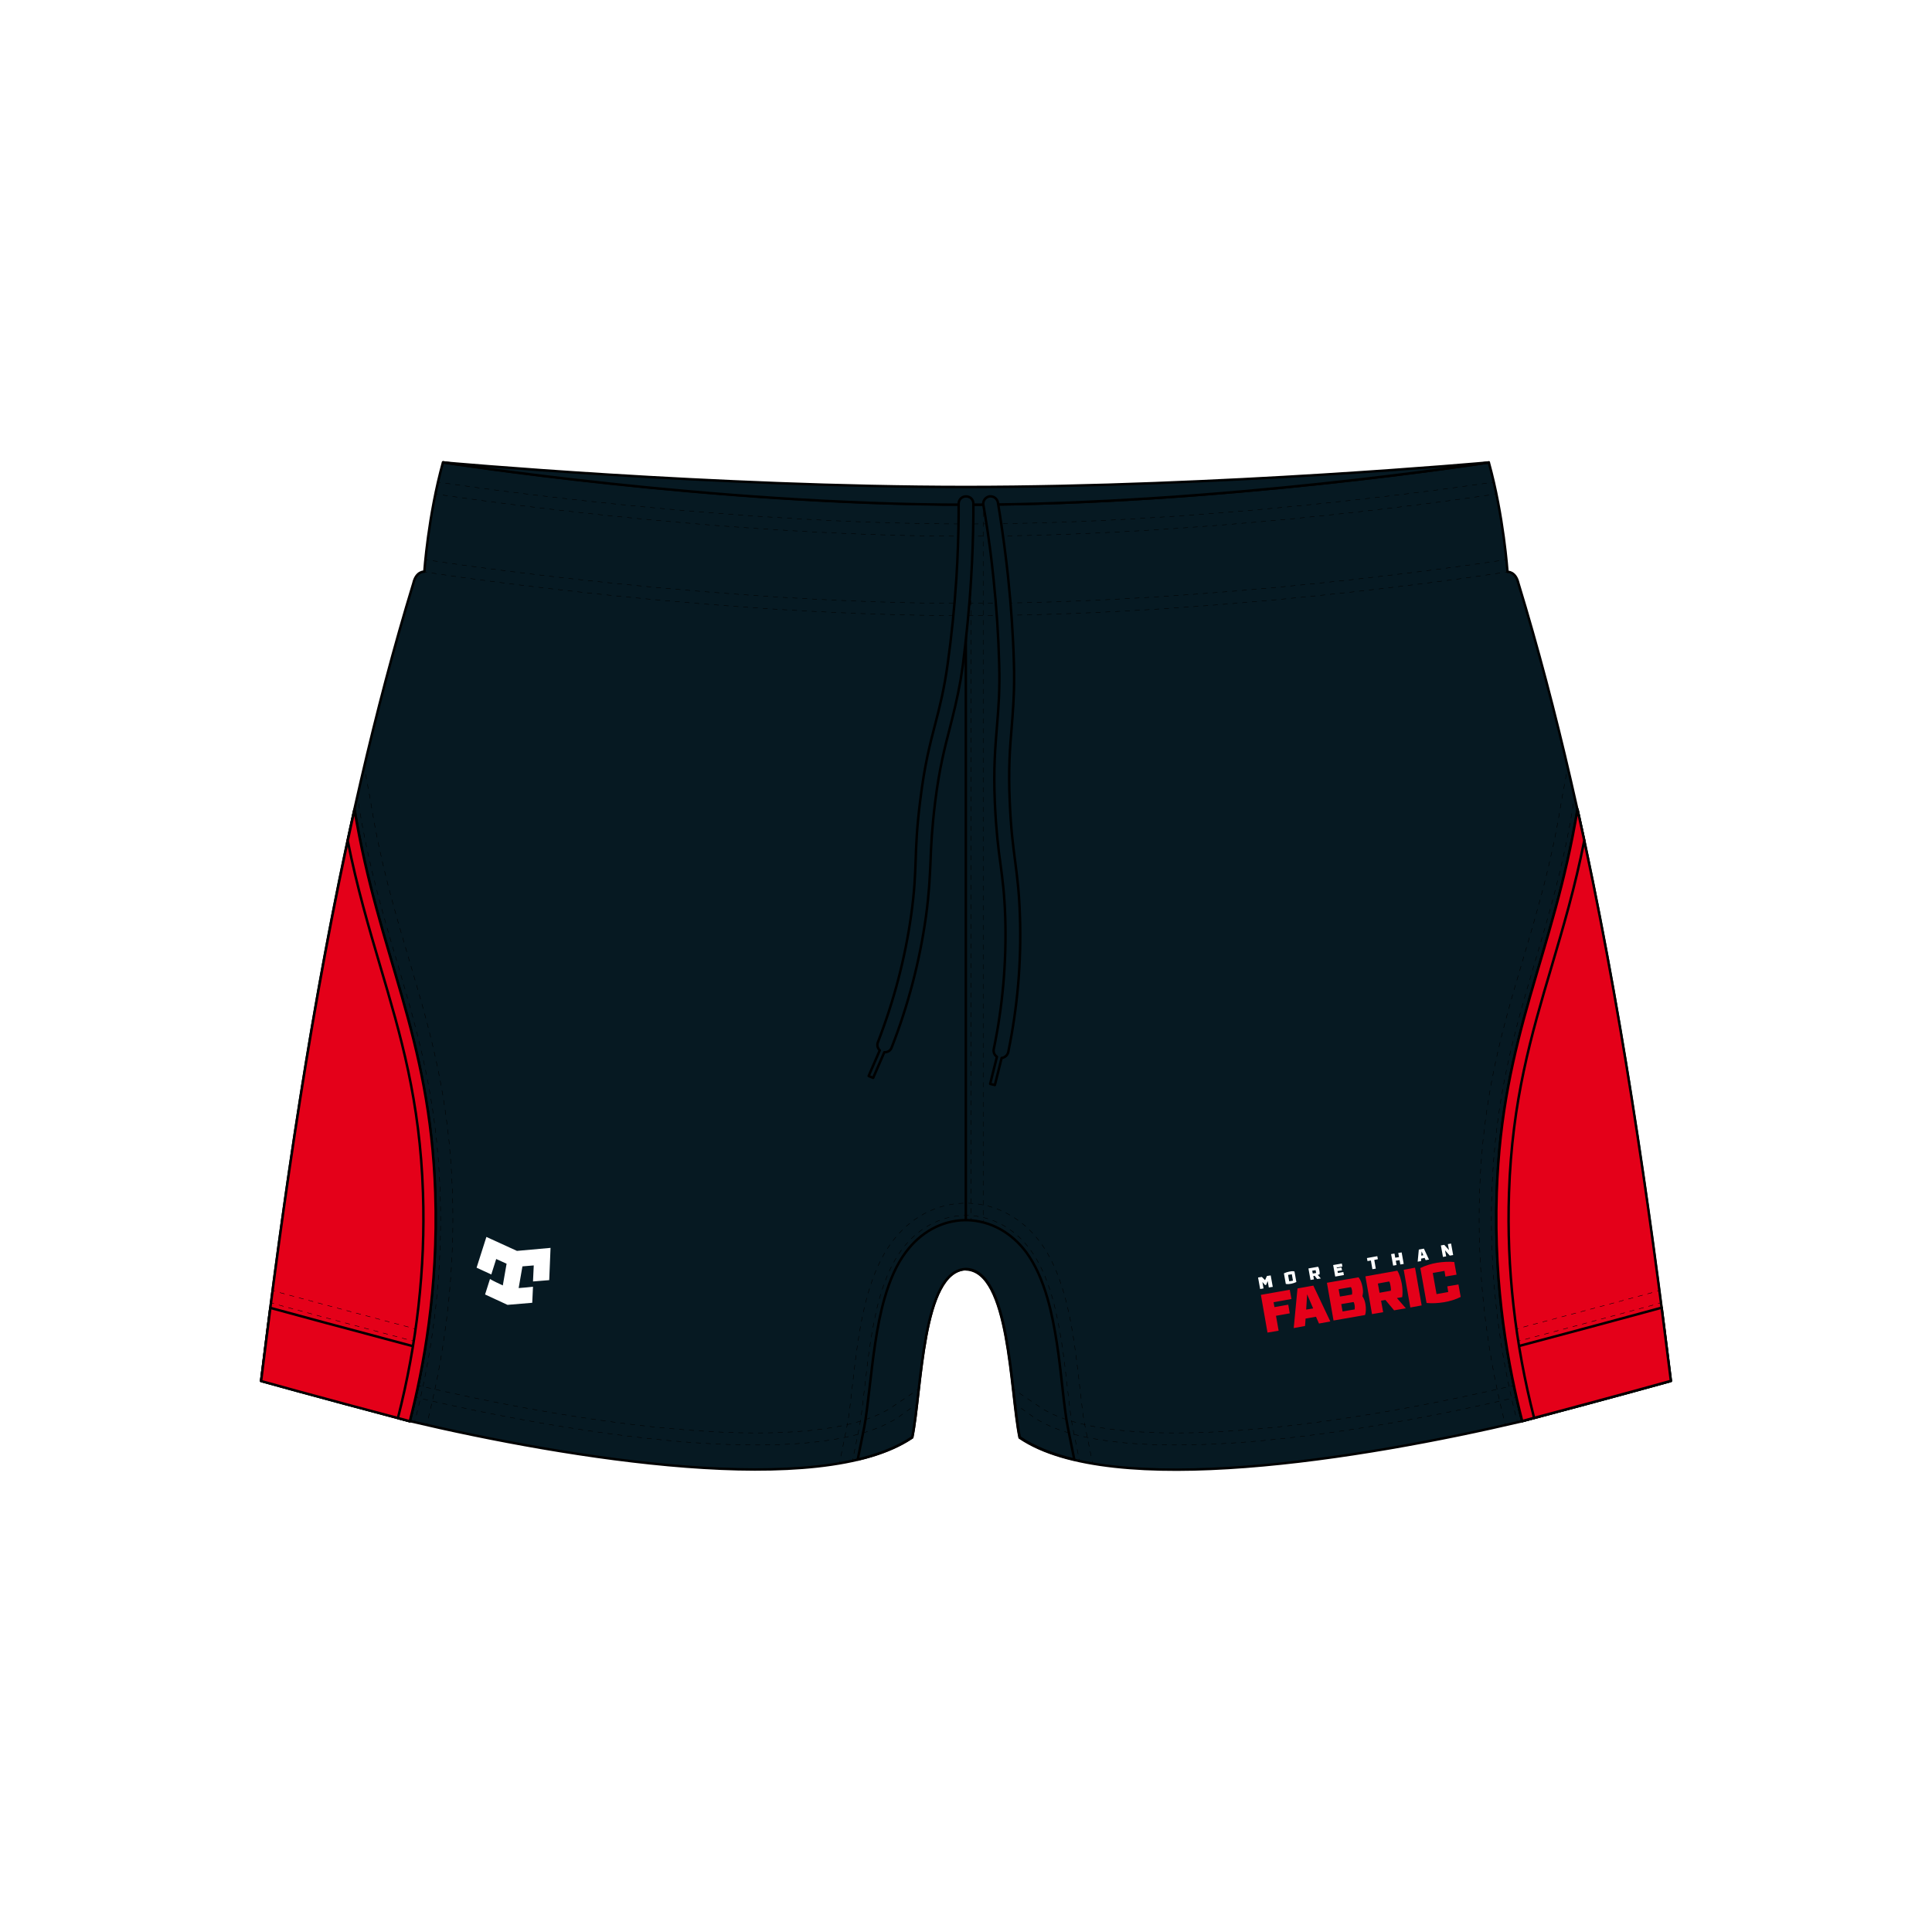 <?xml version="1.0" encoding="utf-8"?>
<!-- Generator: Adobe Illustrator 29.6.1, SVG Export Plug-In . SVG Version: 9.03 Build 0)  -->
<!DOCTYPE svg PUBLIC "-//W3C//DTD SVG 1.1//EN" "http://www.w3.org/Graphics/SVG/1.1/DTD/svg11.dtd">
<svg version="1.1" id="Layer_1" xmlns:x="http://ns.adobe.com/Extensibility/1.0/" xmlns:i="http://ns.adobe.com/AdobeIllustrator/10.0/" xmlns:graph="http://ns.adobe.com/Graphs/1.0/"
	 xmlns="http://www.w3.org/2000/svg" xmlns:xlink="http://www.w3.org/1999/xlink" x="0px" y="0px" viewBox="0 0 1024 1024"
	 style="enable-background:new 0 0 1024 1024;" xml:space="preserve">
<style type="text/css">
	.Drop_x0020_Shadow{fill:none;}
	.Round_x0020_Corners_x0020_2_x0020_pt{fill:#FFFFFF;stroke:#231F20;stroke-miterlimit:10;}
	.Live_x0020_Reflect_x0020_X{fill:none;}
	.Bevel_x0020_Soft{fill:url(#SVGID_1_);}
	.Dusk{fill:#FFFFFF;}
	.Foliage_GS{fill:#FFDD00;}
	.Pompadour_GS{fill-rule:evenodd;clip-rule:evenodd;fill:#44ADE2;}
	.st0{fill:#FFFFFF;}
	.st1{fill:#061922;stroke:#000000;stroke-width:1.298;stroke-linecap:round;stroke-linejoin:round;stroke-miterlimit:10;}
	.st2{fill:#E40019;stroke:#000000;stroke-width:1.298;stroke-linecap:round;stroke-linejoin:round;stroke-miterlimit:10;}
	.st3{clip-path:url(#XMLID_00000085954793502541728060000006176566371192060579_);}
	.st4{fill-rule:evenodd;clip-rule:evenodd;fill:#FFFFFF;}
	.st5{fill:#E40019;}
	.st6{fill:none;stroke:#000000;stroke-width:0.227;stroke-miterlimit:10;}
	.st7{fill:none;stroke:#000000;stroke-width:0.227;stroke-miterlimit:10;stroke-dasharray:2.598,2.598;}
	.st8{fill:none;stroke:#000000;stroke-width:0.227;stroke-miterlimit:10;stroke-dasharray:2.606,2.606;}
	.st9{fill:none;stroke:#000000;stroke-width:0.227;stroke-miterlimit:10;stroke-dasharray:2.591,2.591;}
	.st10{fill:none;stroke:#000000;stroke-width:0.227;stroke-miterlimit:10;stroke-dasharray:2.596,2.596;}
	.st11{fill:none;stroke:#000000;stroke-width:0.227;stroke-miterlimit:10;stroke-dasharray:2.601,2.601;}
	.st12{fill:none;stroke:#000000;stroke-width:0.227;stroke-miterlimit:10;stroke-dasharray:2.589,2.589;}
	.st13{fill:none;stroke:#000000;stroke-width:0.227;stroke-miterlimit:10;stroke-dasharray:2.618,2.618;}
	.st14{fill:none;stroke:#000000;stroke-width:0.227;stroke-miterlimit:10;stroke-dasharray:2.619,2.619;}
	.st15{fill:none;stroke:#000000;stroke-width:0.227;stroke-miterlimit:10;stroke-dasharray:2.578,2.578;}
	.st16{fill:none;stroke:#000000;stroke-width:0.227;stroke-miterlimit:10;stroke-dasharray:2.602,2.602;}
	.st17{fill:none;stroke:#000000;stroke-width:0.227;stroke-miterlimit:10;stroke-dasharray:2.616,2.616;}
	.st18{fill:none;stroke:#000000;stroke-width:0.227;stroke-miterlimit:10;stroke-dasharray:2.599,2.599;}
	.st19{fill:none;stroke:#000000;stroke-width:0.227;stroke-miterlimit:10;stroke-dasharray:2.614,2.614;}
	.st20{fill:none;stroke:#000000;stroke-width:0.227;stroke-miterlimit:10;stroke-dasharray:2.6,2.6;}
</style>
<linearGradient id="SVGID_1_" gradientUnits="userSpaceOnUse" x1="0" y1="0" x2="0.707" y2="0.707">
	<stop  offset="0" style="stop-color:#DEDFE3"/>
	<stop  offset="0.178" style="stop-color:#DADBDF"/>
	<stop  offset="0.361" style="stop-color:#CECFD3"/>
	<stop  offset="0.546" style="stop-color:#B9BCBF"/>
	<stop  offset="0.732" style="stop-color:#9CA0A2"/>
	<stop  offset="0.918" style="stop-color:#787D7E"/>
	<stop  offset="1" style="stop-color:#656B6C"/>
</linearGradient>
<rect class="st0" width="1024" height="1024"/>
<g>
	<path id="BASE" class="st1" d="M512,672.7c-23.4,0.7-23.4,64.2-28.5,89.2c-48.6,33-182.2,11.1-266.3-8.7
		c-51.7-13.7-78.8-21.3-78.8-21.3c16.4-133.6,39.4-287.6,80.7-422.8c1.5-6.5,5.8-6.1,5.8-6.1s2-29.6,9.9-58
		c0,0,143.1,22.4,277.1,22.4V672.7z M512,267.5c134,0,277.1-22.4,277.1-22.4c7.9,28.4,9.9,58,9.9,58s4.3-0.4,5.8,6.1
		c41.3,135.2,64.3,289.2,80.7,422.8c0,0-27.1,7.6-78.8,21.3c-84.1,19.8-217.7,41.7-266.3,8.7c-5.1-25-5.1-88.5-28.5-89.2V267.5z"/>
	<path id="SIDE_PANEL" class="st2" d="M230.7,632.3c1.7,51.1-6.4,93.2-13.5,120.9c-51.7-13.7-78.8-21.3-78.8-21.3
		c11.7-95.3,26.8-201,49.5-302.9C200.6,506.3,227.9,548.3,230.7,632.3z M793.3,632.3c-1.7,51.1,6.4,93.2,13.5,120.9
		c51.7-13.7,78.8-21.3,78.8-21.3c-11.7-95.3-26.8-201-49.5-302.9C823.4,506.3,796.1,548.3,793.3,632.3z"/>
	<path id="LOWER_SIDE_PANEL" class="st2" d="M138.4,732c0,0,27.1,7.6,78.8,21.3c2.7-10.7,5.6-23.5,8-38.1
		c-41-10.9-72.1-19.3-81.9-22C141.6,706.2,140,719.2,138.4,732z M880.7,693.1c-9.8,2.7-40.9,11.1-81.9,22c2.4,14.6,5.3,27.4,8,38.1
		c51.7-13.7,78.8-21.3,78.8-21.3C884,719.2,882.4,706.2,880.7,693.1z"/>
	<path id="PIPING" class="st2" d="M230.7,632.3c-2.8-84-30.1-125.9-42.8-203.2c-1.2,5.5-2.4,11-3.6,16.5c4.9,24.7,11.2,46,17.3,66.7
		c10.8,36.5,21,70.9,22.6,120.2c1.3,39.6-3.2,79.6-13.3,119.1c2.1,0.5,4.1,1.1,6.3,1.7C224.3,725.5,232.4,683.3,230.7,632.3z
		 M806.8,753.2c2.1-0.6,4.2-1.1,6.3-1.7c-10.1-39.4-14.6-79.5-13.3-119.1c1.6-49.3,11.8-83.7,22.6-120.2
		c6.1-20.7,12.4-41.9,17.3-66.7c-1.2-5.5-2.4-11-3.6-16.5c-12.7,77.3-40,119.2-42.8,203.2C791.6,683.3,799.7,725.5,806.8,753.2z"/>
	<path id="GUSSET" class="st1" d="M512,646.7l0.8,0c12.2,0.4,23.3,6.5,31.2,17.1c4.6,6.3,8.3,14.3,11.2,24.4c4.3,15,6.3,32.5,8,48
		c0.9,8.1,1.8,15.7,2.8,20.5l3.4,16.9c-11.4-2.7-21.2-6.5-28.9-11.8c-5.1-25-5.1-88.5-28.5-89.2c-23.4,0.7-23.4,64.2-28.5,89.2
		c-7.7,5.2-17.5,9.1-28.9,11.8l3.4-16.9c1-4.8,1.8-12.4,2.8-20.5c1.8-15.4,3.7-33,8-48c2.9-10.1,6.5-18.1,11.2-24.4
		c7.9-10.7,19-16.8,31.2-17.1L512,646.7z"/>
	<path id="INSIDE" class="st1" d="M512,267.5c-134,0-277.1-22.4-277.1-22.4s143.1,13,277.1,13s277.1-13,277.1-13
		S646,267.5,512,267.5z"/>
	<g id="LOGOS">
		<defs>
			<path id="XMLID_00000106125100618342690740000017867698239784386749_" d="M512,672.7c-23.4,0.7-23.4,64.2-28.5,89.2
				c-48.6,33-182.2,11.1-266.3-8.7c-51.7-13.7-78.8-21.3-78.8-21.3c16.4-133.6,39.4-287.6,80.7-422.8c1.5-6.5,5.8-6.1,5.8-6.1
				s2-29.6,9.9-58c0,0,143.1,22.4,277.1,22.4s277.1-22.4,277.1-22.4c7.9,28.4,9.9,58,9.9,58s4.3-0.4,5.8,6.1
				c41.3,135.2,64.3,289.2,80.7,422.8c0,0-27.1,7.6-78.8,21.3c-84.1,19.8-217.7,41.7-266.3,8.7C535.4,736.9,535.4,673.4,512,672.7z"
				/>
		</defs>
		<clipPath id="XMLID_00000178182180598120231330000015254476610020536492_">
			<use xlink:href="#XMLID_00000106125100618342690740000017867698239784386749_"  style="overflow:visible;"/>
		</clipPath>
		<g style="clip-path:url(#XMLID_00000178182180598120231330000015254476610020536492_);">
			<path class="st4" d="M266.5,681.3l2-11.5l-5.5-2.5l-2.6,8.2c-2.6-1.2-5.2-2.4-7.8-3.6l5.2-16.3L274,663l17.8-1.6l-0.7,17.1
				c-2.9,0.2-5.7,0.5-8.6,0.7l0.4-8.5l-6,0.5l-2,11.5c2.5-0.2,5-0.4,7.6-0.7c-0.1,2.8-0.3,5.7-0.4,8.5l-13.1,1.1l-11.9-5.5
				c0.9-2.7,1.7-5.4,2.6-8.2C261.9,679.2,264.2,680.2,266.5,681.3z"/>
		</g>
		<g style="clip-path:url(#XMLID_00000178182180598120231330000015254476610020536492_);">
			<path class="st0" d="M674.3,682.1l-1.8,0.3l-0.6-3.4l-0.8,2l-0.6,0.1l-1.4-1.6l0.6,3.4l-1.8,0.3l-1.1-6.1l2-0.3l1.7,1.7l1-2.2
				l2-0.3l1.1,6.1l0,0L674.3,682.1z M686.1,673.9l1,5.6c-0.8,0.4-1.8,0.7-2.7,0.9c-1,0.2-2,0.3-2.9,0.1l-1-5.6
				c0.8-0.4,1.8-0.7,2.7-0.9C684.2,673.8,685.2,673.6,686.1,673.9z M683.3,679.1l2-0.3l-0.6-3.4l-2,0.3L683.3,679.1z M700.1,677.6
				l-2,0.3l-1.3-1.7l-0.7,0.1l0.3,1.8l-1.8,0.3l-1.1-6.1l5.1-0.9c0.4,0.6,0.6,1.4,0.7,2s0.3,1.6,0,2.1l-0.9,0.2l1.4,1.6l0,0
				L700.1,677.6z M697.6,674.7l-0.3-1.5l-1.8,0.3l0.3,1.5L697.6,674.7z M708.4,671.3l0.2,0.9l2.4-0.4l0.3,1.5l-2.4,0.4l0.2,1
				l2.9-0.5l0.3,1.6l-4.6,0.8l-1.1-6.1l4.6-0.8l0.3,1.6l-2.9,0.5L708.4,671.3z M728.4,667.8l0.8,4.6l-1.8,0.3l-0.8-4.6l-1.8,0.3
				l-0.3-1.6l5.5-1l0.3,1.6L728.4,667.8z M742.2,670.2l-0.4-2.3l-2,0.3l0.4,2.3l-1.8,0.3l-1.1-6.1l1.8-0.3l0.4,2.2l2-0.3l-0.4-2.2
				l1.8-0.3l1.1,6.1L742.2,670.2z M753.2,667.1l0,1.3l-1.8,0.3l0.6-6.4l2.7-0.5l2.7,5.8l-1.8,0.3l-0.5-1.2L753.2,667.1z
				 M753.5,663.1l-0.2,2.4l1.1-0.2l-1-2.2L753.5,663.1z M770.2,665.2l-1.8,0.3l-2.5-2.8l0.6,3.2l-1.7,0.3l-1.1-6.1l1.8-0.3l2.5,2.8
				l-0.6-3.2l1.7-0.3L770.2,665.2z"/>
			<path class="st5" d="M675,690.1l0.5,2.7l7.3-1.3l0.8,4.6l-7.3,1.3l1.4,7.9l-5.9,1l-3.5-20l15.3-2.7l0.9,4.9l-9.4,1.7L675,690.1z
				 M692,698.8l-0.3,4l-6,1.1l2-21l8.4-1.5l9,19l-6,1.1l-1.6-3.6l-5.7,1L692,698.8z M692.8,686l-0.5,8.1l3.7-0.6L692.8,686
				L692.8,686z M722.1,687c0.9,1.4,1.4,2.8,1.6,4.2c0.4,2.2,0.3,4.5-0.2,5.8l-16.7,2.9l-3.5-20l16.7-2.9c1.1,1.2,1.8,3.1,2.2,5.4
				C722.6,684.8,722.4,685.4,722.1,687L722.1,687L722.1,687z M716.6,686c0.1-0.7,0.1-1.4,0-2c-0.1-0.6-0.3-1.5-0.6-1.8l-6.5,1.1
				l0.7,3.9l6.5-1.1l0,0L716.6,686z M718,693.9c0.1-0.7,0.1-1.4,0-2c-0.1-0.6-0.3-1.5-0.6-1.8l-6.5,1.1l0.7,3.9l6.5-1.1l0,0
				L718,693.9z M745.3,693.4l-6.4,1.1l-4.6-5.5l-2.3,0.4l1.1,6.1l-5.9,1l-3.5-20l16.9-3c1.2,1.8,1.9,4.6,2.4,7
				c0.4,2.4,0.5,5.1,0.2,7l-2.8,0.5l4.7,5.4l0,0L745.3,693.4z M737.2,683.9c0.1-0.7-0.1-1.7-0.2-2.4c-0.1-0.6-0.3-1.8-0.7-2.3
				l-6,1.1l0.9,4.9l6-1.1L737.2,683.9z M747.5,693l-3.5-20l6-1.1l3.5,20L747.5,693z M770.8,669l1.2,6.6l-5.9,1l-0.5-3l-6.2,1.1
				l2,11.2l6.2-1.1l-0.5-3l5.9-1l1.2,6.6c-2.5,1.3-5.8,2.3-8.8,2.8s-6.6,0.7-9.3,0.4l-3.3-18.5c2.5-1.3,5.8-2.3,8.8-2.8
				s6.6-0.7,9.3-0.4l0,0L770.8,669z"/>
		</g>
	</g>
	<g id="STITCHING">
		<g>
			<g>
				<line class="st6" x1="514.6" y1="646.9" x2="514.6" y2="645.6"/>
				<line class="st7" x1="514.6" y1="643" x2="514.6" y2="270.1"/>
				<line class="st6" x1="514.6" y1="268.8" x2="514.6" y2="267.5"/>
			</g>
		</g>
		<g>
			<g>
				<line class="st6" x1="521.1" y1="647.9" x2="521.1" y2="646.6"/>
				<line class="st8" x1="521.1" y1="644" x2="521.1" y2="270.1"/>
				<line class="st6" x1="521.1" y1="268.8" x2="521.1" y2="267.5"/>
			</g>
		</g>
		<g>
			<g>
				<path class="st6" d="M225.6,296.6l1.2,0.2c0,0,0.1,0,0.1,0"/>
				<path class="st9" d="M229.4,297.2c21,3.2,154.7,22.6,282.6,22.6c130.7,0,267.4-20.3,283.8-22.8"/>
				<path class="st6" d="M797.1,296.8c0.1,0,0.1,0,0.1,0l1.1-0.2"/>
			</g>
		</g>
		<g>
			<g>
				<path class="st6" d="M225,303.1l0.8,0.1c0.1,0,0.3,0,0.5,0.1"/>
				<path class="st10" d="M228.8,303.7c22.3,3.4,155.4,22.6,283.2,22.6c130.5,0,266.6-20.1,284.5-22.8"/>
				<path class="st6" d="M797.7,303.3c0.2,0,0.4-0.1,0.5-0.1l0.8-0.1"/>
			</g>
		</g>
		<g>
			<g>
				<path class="st6" d="M232.2,255.5l0.8,0.2c0.1,0,0.3,0,0.4,0.1"/>
				<path class="st11" d="M236.1,256.1c35.9,5.2,158.2,21.6,275.9,21.6c119.2,0,243-16.8,277.2-21.8"/>
				<path class="st6" d="M790.5,255.8c0.1,0,0.3,0,0.4-0.1l0.9-0.1"/>
			</g>
		</g>
		<g>
			<g>
				<line class="st6" x1="230.9" y1="261.8" x2="232.1" y2="262"/>
				<path class="st12" d="M234.7,262.4c34.1,5,158,21.8,277.3,21.8c120.8,0,246.4-17.2,278.6-22"/>
				<line class="st6" x1="791.9" y1="262" x2="793.1" y2="261.8"/>
			</g>
		</g>
		<g>
			<g>
				<path class="st6" d="M222,734.4c0.4,0.1,0.8,0.2,1.3,0.3"/>
				<path class="st13" d="M225.8,735.3c30.8,7.1,86.4,18.7,139.4,22.7c12.7,1,24.7,1.5,35.6,1.5c42.8,0,62.6-7.4,71.8-13.6l12.3-8.3
					"/>
				<line class="st6" x1="485.9" y1="736.8" x2="487" y2="736"/>
			</g>
		</g>
		<g>
			<g>
				<path class="st6" d="M220.4,740.7c0.4,0.1,0.8,0.2,1.3,0.3"/>
				<path class="st14" d="M224.2,741.5c31,7.2,87.1,18.8,140.5,22.9c68.3,5.2,98.4-4.3,111.5-13.3l7.7-5.5"/>
				<line class="st6" x1="485" y1="744.9" x2="486" y2="744.1"/>
			</g>
		</g>
		<g>
			<g>
				<path class="st6" d="M802,734.4c-0.4,0.1-0.8,0.2-1.3,0.3"/>
				<path class="st13" d="M798.2,735.3c-30.8,7.1-86.4,18.7-139.4,22.7c-12.7,1-24.7,1.5-35.6,1.5c-42.8,0-62.6-7.4-71.8-13.6
					l-12.3-8.3"/>
				<line class="st6" x1="538.1" y1="736.8" x2="537" y2="736"/>
			</g>
		</g>
		<g>
			<g>
				<path class="st6" d="M803.6,740.7c-0.4,0.1-0.8,0.2-1.3,0.3"/>
				<path class="st14" d="M799.8,741.5c-31,7.2-87.1,18.8-140.5,22.9c-68.3,5.2-98.4-4.3-111.5-13.3l-7.7-5.5"/>
				<line class="st6" x1="539" y1="744.9" x2="538" y2="744.1"/>
			</g>
		</g>
		<g>
			<g>
				<line class="st6" x1="444.9" y1="775.6" x2="445.2" y2="774.3"/>
				<path class="st15" d="M445.7,771.8l3.4-16.8c0.9-4.4,1.7-11.9,2.6-19.8c1.8-15.8,3.8-33.7,8.3-49.4c3.2-11.2,7.3-20.1,12.6-27.3
					c9.6-13,23.2-20.4,38.3-20.8l1.1,0l1.1,0c15.1,0.5,28.7,7.9,38.3,20.8c5.3,7.2,9.4,16.1,12.6,27.3c4.5,15.7,6.5,33.6,8.3,49.4
					c0.9,7.9,1.7,15.4,2.6,19.8l3.7,18.1"/>
				<line class="st6" x1="578.8" y1="774.3" x2="579.1" y2="775.6"/>
			</g>
		</g>
		<g>
			<g>
				<line class="st6" x1="451.8" y1="774.3" x2="452.1" y2="773"/>
				<path class="st16" d="M452.6,770.5l2.9-14.2c0.9-4.7,1.8-12.3,2.7-20.3c1.8-15.5,3.8-33.2,8.1-48.4c3-10.4,6.8-18.7,11.6-25.2
					c8.4-11.3,20.2-17.8,33.2-18.2l0.9,0l0.9,0c13.1,0.4,24.9,6.9,33.2,18.2c4.8,6.5,8.6,14.8,11.6,25.2c4.3,15.2,6.4,32.9,8.1,48.4
					c0.9,8,1.8,15.6,2.7,20.3l3.2,15.7"/>
				<line class="st6" x1="572" y1="773.2" x2="572.2" y2="774.5"/>
			</g>
		</g>
		<g>
			<g>
				<path class="st6" d="M144.5,684.1l1.2,0.3c0,0,0,0,0,0"/>
				<path class="st17" d="M148.3,685.1c10.3,2.8,35.9,9.7,69.5,18.6"/>
				<path class="st6" d="M219,704.1c0.4,0.1,0.8,0.2,1.3,0.3"/>
			</g>
		</g>
		<g>
			<g>
				<path class="st6" d="M144,690.6c0.4,0.1,0.8,0.2,1.2,0.3"/>
				<path class="st18" d="M147.8,691.7c11,3,36.2,9.8,69,18.5"/>
				<path class="st6" d="M218.1,710.5c0.4,0.1,0.8,0.2,1.3,0.3"/>
			</g>
		</g>
		<g>
			<g>
				<path class="st6" d="M226,755.5c0.1-0.4,0.2-0.8,0.3-1.3"/>
				<path class="st19" d="M227,751.7c9.8-39.6,14.1-79.9,12.8-119.7c-1.7-51.3-12.1-86.6-23.2-124.1c-7.2-24.4-14.7-49.6-19.7-80.3
					l-1.1-6.4l-2.3-12.2"/>
				<line class="st6" x1="193.3" y1="407.8" x2="193.1" y2="406.5"/>
			</g>
		</g>
		<g>
			<g>
				<path class="st6" d="M219.7,753.9c0.1-0.4,0.2-0.8,0.3-1.3"/>
				<path class="st20" d="M220.7,750.1c9.7-39.1,13.9-78.7,12.6-117.9c-1.7-50.4-12-85.4-22.9-122.5c-7.3-24.6-14.8-50-19.9-81
					l-0.6-4"/>
				<line class="st6" x1="189.7" y1="423.3" x2="189.5" y2="422.1"/>
			</g>
		</g>
		<g>
			<g>
				<path class="st6" d="M879.5,684.1l-1.2,0.3c0,0,0,0,0,0"/>
				<path class="st17" d="M875.7,685.1c-10.3,2.8-35.9,9.7-69.5,18.6"/>
				<path class="st6" d="M805,704.1c-0.4,0.1-0.8,0.2-1.3,0.3"/>
			</g>
		</g>
		<g>
			<g>
				<path class="st6" d="M880,690.6c-0.4,0.1-0.8,0.2-1.2,0.3"/>
				<path class="st18" d="M876.2,691.7c-11,3-36.2,9.8-69,18.5"/>
				<path class="st6" d="M805.9,710.5c-0.4,0.1-0.8,0.2-1.3,0.3"/>
			</g>
		</g>
		<g>
			<g>
				<path class="st6" d="M798,755.5c-0.1-0.4-0.2-0.8-0.3-1.3"/>
				<path class="st19" d="M797,751.7c-9.8-39.6-14.1-79.9-12.8-119.7c1.7-51.3,12.1-86.6,23.2-124.1c7.2-24.4,14.7-49.6,19.7-80.3
					l1.1-6.4l2.3-12.2"/>
				<line class="st6" x1="830.7" y1="407.8" x2="830.9" y2="406.5"/>
			</g>
		</g>
		<g>
			<g>
				<path class="st6" d="M804.3,753.9c-0.1-0.4-0.2-0.8-0.3-1.3"/>
				<path class="st20" d="M803.3,750.1c-9.7-39.1-13.9-78.7-12.6-117.9c1.7-50.4,12-85.4,22.9-122.5c7.3-24.6,14.8-50,19.9-81l0.6-4
					"/>
				<line class="st6" x1="834.3" y1="423.3" x2="834.5" y2="422.1"/>
			</g>
		</g>
	</g>
	<path id="STRINGS" class="st1" d="M514.7,306.8c0.7-11.2,1.1-22.5,1.2-33.7c0-2.1,0-4.1,0-6.2c0-1.1-0.4-2-1.1-2.7
		c-0.7-0.7-1.7-1.1-2.8-1.1c0,0,0,0,0,0c-2.2,0-3.9,1.7-3.9,3.9c0,2,0,4,0,5.9c-0.1,11.2-0.5,22.5-1.2,33.7
		c-1,15.1-2.5,30.2-4.6,45.2c-1.9,13.7-4.2,22.7-6.7,32.3c-2.8,10.7-5.6,21.7-7.8,39.7c-1.9,14.9-2.2,23.9-2.5,32.5
		c-0.3,8.3-0.6,16.1-2.3,28.3c-3.2,23.1-9.2,45.9-17.7,67.8c-0.6,1.5-0.2,3.2,1,4.3l-5.9,13.6l2.4,1l5.9-13.6c0.1,0,0.2,0,0.3,0
		c1.6,0,3-0.9,3.6-2.5c8.8-22.5,14.9-45.9,18.2-69.6c1.7-12.5,2-20.5,2.4-29c0.3-8.5,0.7-17.3,2.5-31.9c2.2-17.5,5-28.3,7.7-38.7
		c1.9-7.5,3.9-15.3,5.7-25.4c0.4-2.4,0.8-5,1.2-7.8C512.2,337.6,513.8,322.2,514.7,306.8z M534.3,305.8c-1.2-11.2-2.7-22.4-4.4-33.4
		c-0.3-2-0.7-4.1-1-6.1c-0.2-1.1-0.8-1.9-1.6-2.5c-0.8-0.6-1.8-0.8-2.9-0.7c0,0,0,0,0,0c-2.1,0.4-3.6,2.4-3.2,4.5
		c0.3,1.9,0.7,3.9,1,5.9c1.8,11.1,3.3,22.2,4.4,33.4c1.6,15.1,2.6,30.2,3,45.3c0.4,13.8-0.4,23.1-1.2,32.9
		c-0.9,11-1.9,22.4-1.1,40.5c0.7,15,1.8,23.9,3,32.5c1.1,8.2,2.1,16,2.5,28.2c0.7,23.3-1.3,46.8-6.1,69.8c-0.3,1.6,0.4,3.2,1.7,4
		l-3.6,14.4l2.5,0.6l3.6-14.4c0.1,0,0.2,0,0.3,0c1.5-0.3,2.8-1.4,3.2-3.1c4.9-23.7,7-47.8,6.2-71.7c-0.4-12.6-1.4-20.6-2.5-29
		c-1.1-8.5-2.3-17.2-2.9-31.8c-0.8-17.6,0.1-28.7,1-39.5c0.6-7.7,1.3-15.7,1.3-25.9c0-2.5,0-5.1-0.1-7.9
		C537,336.6,535.9,321.2,534.3,305.8z"/>
</g>
</svg>
